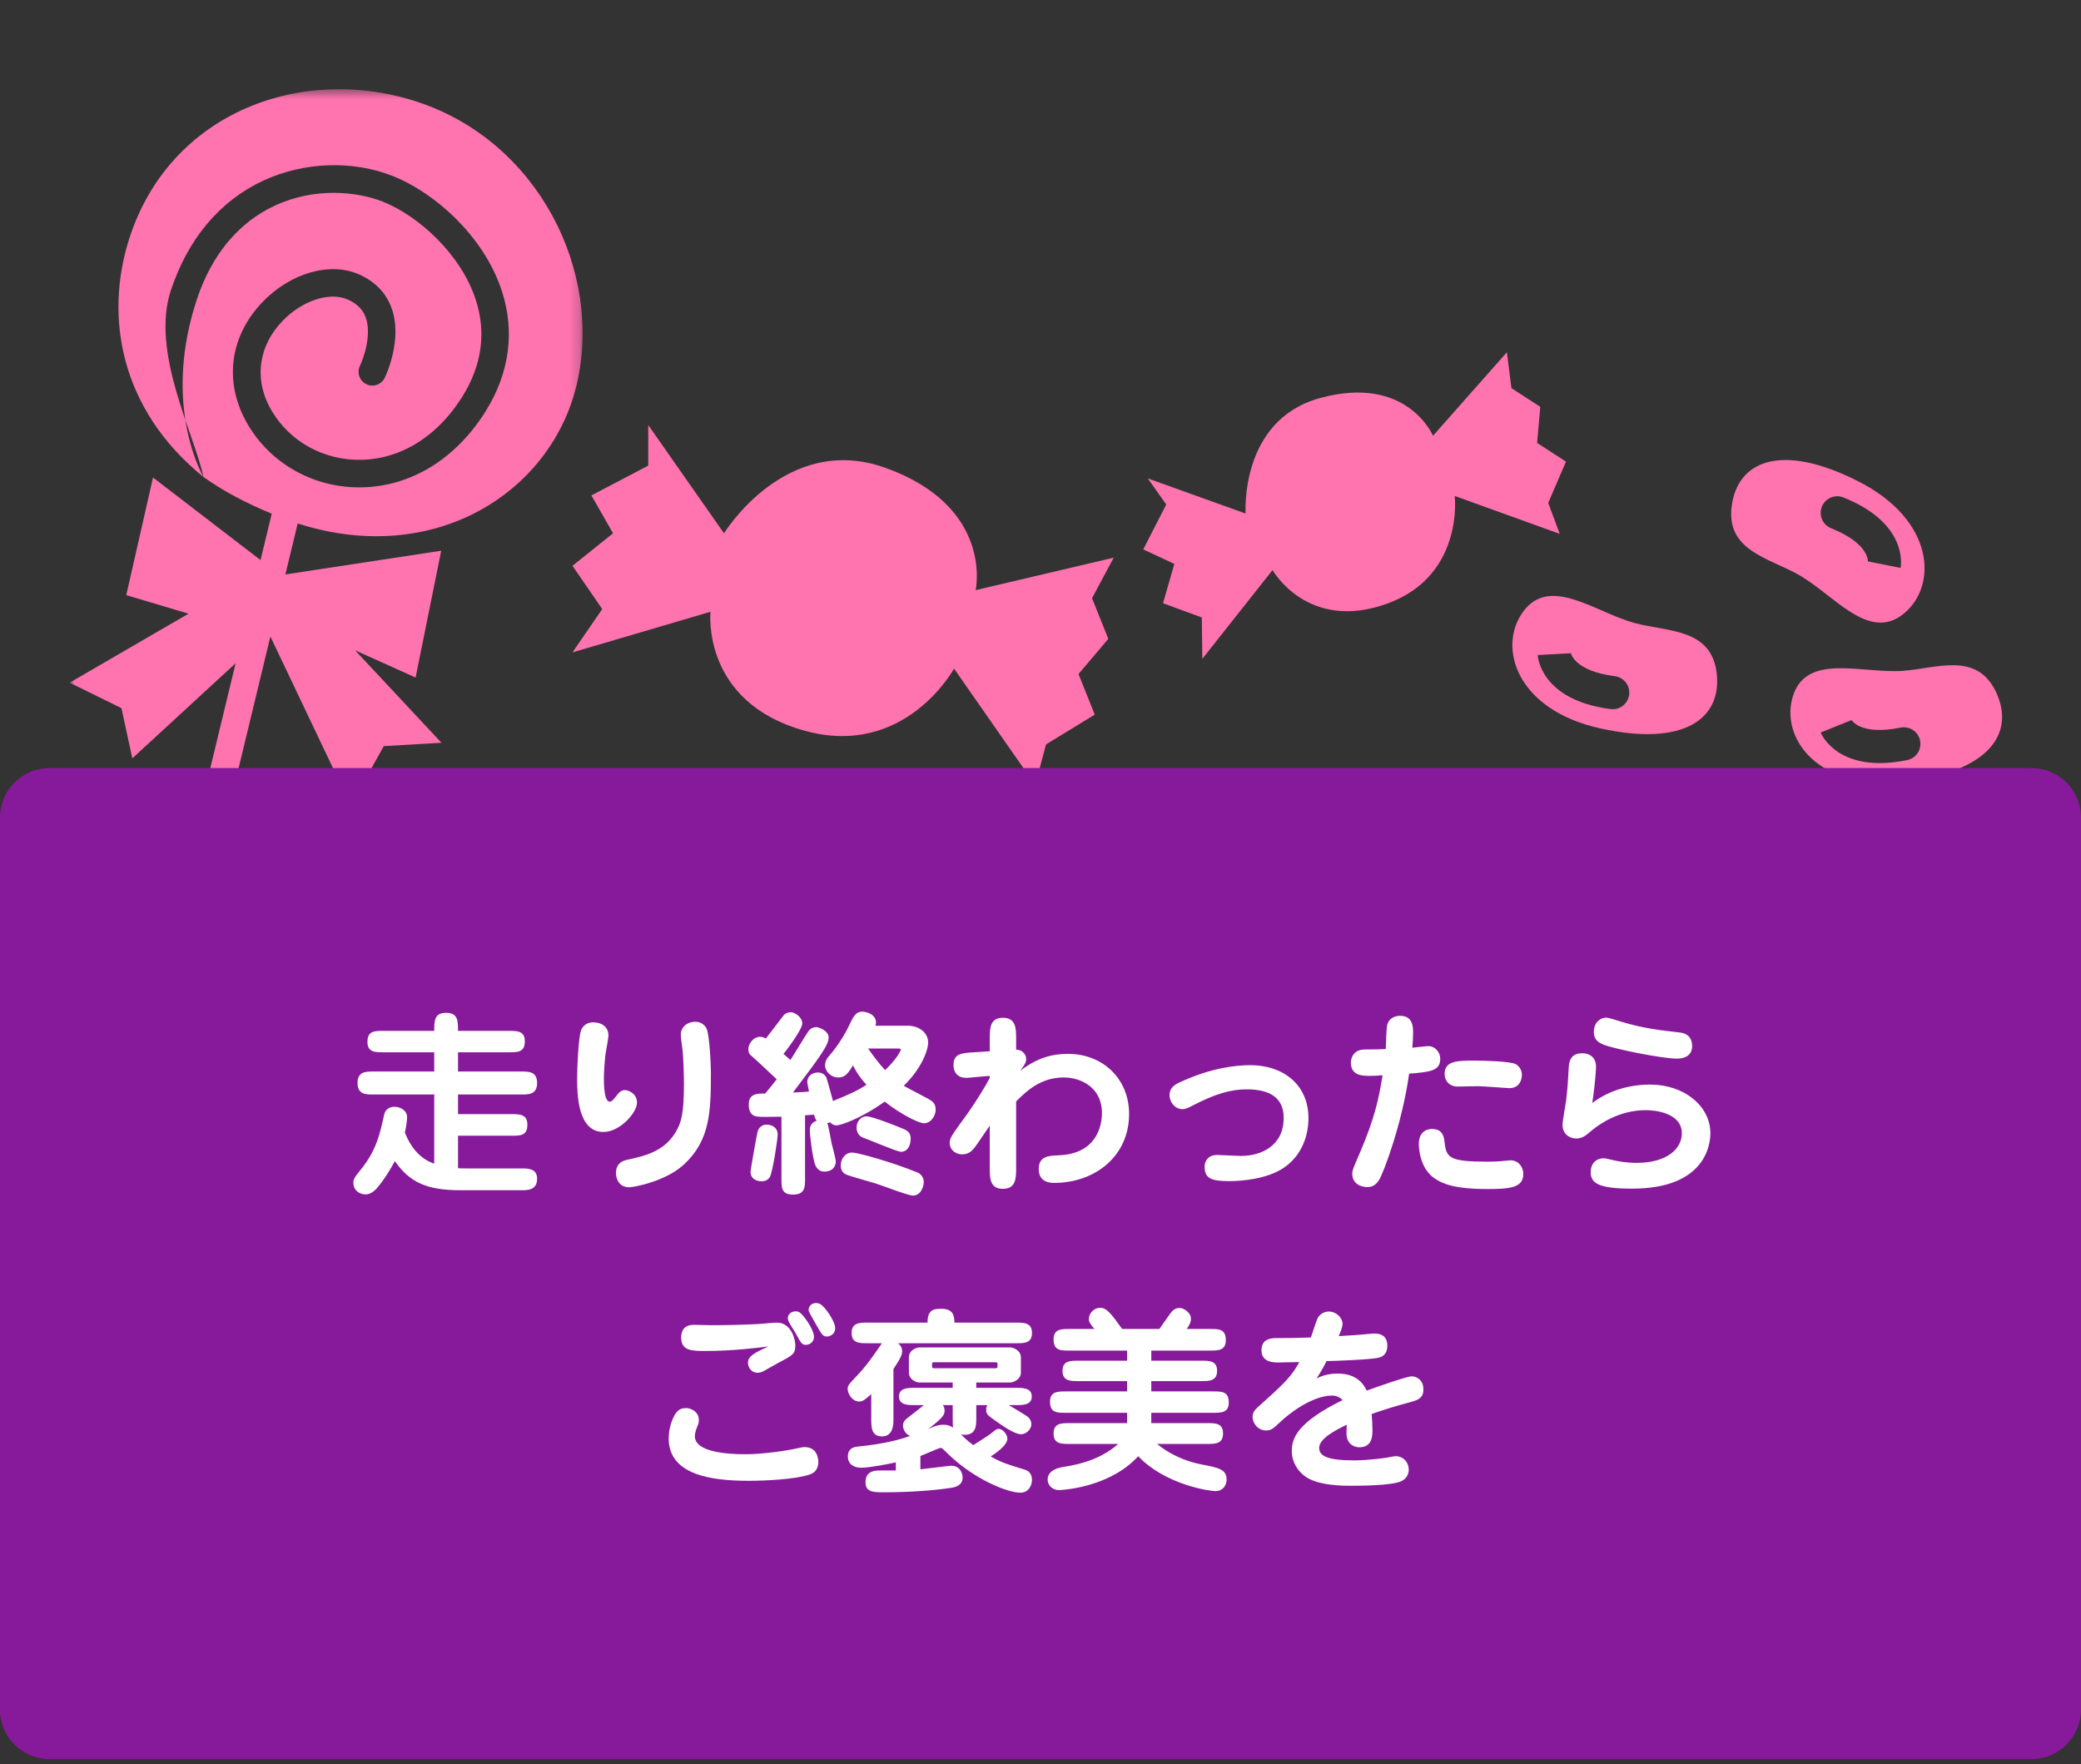 <?xml version="1.0" encoding="UTF-8" standalone="no"?>
<svg width="210px" height="178px" viewBox="0 0 210 178" version="1.1" xmlns="http://www.w3.org/2000/svg" xmlns:xlink="http://www.w3.org/1999/xlink">
    <rect x="0" y="0" width="210" height="178" fill="#333333" stroke="none"/>
    <!-- Generator: Sketch 3.6.1 (26313) - http://www.bohemiancoding.com/sketch -->
    <title>Page 1 Copy 6</title>
    <desc>Created with Sketch.</desc>
    <defs>
        <path id="path-1" d="M51.794,0.499 L0.023,0.499 L0.023,73.266 L51.794,73.266 L51.794,0.499 L51.794,0.499 Z"></path>
    </defs>
    <g id="Page-1" stroke="none" stroke-width="1" fill="none" fill-rule="evenodd">
        <g id="Page-1-Copy-6" transform="translate(0, 8)">
            <g id="Group-5" transform="translate(7, 0.501)">
                <mask id="mask-2" fill="white">
                    <use xlink:href="#path-1"></use>
                </mask>
                <g id="Clip-4"></g>
                <path d="M35.163,1.789 C23.531,-2.073 10.138,2.791 6.041,15.586 C3.52,23.458 5.126,32.82 13.527,39.624 C12.639,35.349 8.174,27.03 10.241,20.803 C11.971,15.591 15.186,11.766 19.538,9.74 C23.67,7.817 28.589,7.645 32.693,9.281 C36.663,10.862 41.783,15.16 43.643,20.859 C44.983,24.965 44.41,29.175 41.986,33.032 C38.78,38.136 33.894,40.916 28.581,40.66 C23.884,40.435 19.689,37.741 17.628,33.632 C15.631,29.649 16.319,25.3 19.47,21.998 C22.289,19.043 26.303,17.889 29.233,19.188 C30.852,19.907 31.956,21.049 32.514,22.581 C33.675,25.768 31.898,29.469 31.822,29.625 C31.485,30.314 30.653,30.601 29.965,30.263 C29.276,29.927 28.99,29.095 29.326,28.406 C29.699,27.633 30.532,25.242 29.902,23.523 C29.607,22.72 29.02,22.132 28.106,21.727 C26.258,20.907 23.472,21.827 21.479,23.916 C19.174,26.332 18.663,29.499 20.111,32.387 C21.723,35.601 25.018,37.706 28.714,37.886 C32.997,38.092 36.977,35.784 39.634,31.555 C41.633,28.373 42.093,25.065 41.002,21.721 C39.49,17.087 35.161,13.254 31.665,11.861 C29.033,10.814 24.775,10.367 20.71,12.259 C17.069,13.953 14.36,17.21 12.877,21.679 C9.517,31.798 12.985,38.65 13.527,39.624 C15.496,41.026 17.808,42.262 20.421,43.334 L19.292,48.012 L8.441,39.683 L5.742,51.55 L12.024,53.423 L0.023,60.385 L5.256,62.955 L6.352,68.02 L16.777,58.425 L13.607,71.55 C13.428,72.296 13.886,73.046 14.632,73.227 C14.649,73.231 14.666,73.234 14.683,73.238 C15.412,73.385 16.132,72.93 16.308,72.202 L20.286,55.73 L28.399,72.774 L31.727,66.786 L37.547,66.447 L28.835,57.12 L34.94,59.867 L37.524,47.069 L21.799,49.463 L23.042,44.318 C36.885,48.77 48.723,41.122 51.231,30.159 C53.812,18.874 47.354,5.837 35.163,1.789" id="Fill-3" fill="#FF73AF" mask="url(#mask-2)"></path>
            </g>
            <path d="M73.062,45.812 C73.062,45.812 79.313,35.58 89.386,39.218 C100.314,43.163 98.459,51.547 98.459,51.547 L112.387,48.27 L110.202,52.365 L111.841,56.462 L108.837,60.013 L110.475,64.109 L105.56,67.112 L104.467,71.209 L96.275,59.465 C96.275,59.465 91.36,68.51 81.255,65.748 C70.738,62.873 71.697,53.731 71.697,53.731 L57.769,57.828 L60.773,53.459 L57.769,49.089 L61.865,45.812 L59.681,41.989 L65.415,38.984 L65.415,34.888 L73.062,45.812 Z" id="Fill-6" fill="#FF73AF"></path>
            <path d="M125.697,43.818 C125.697,43.818 125.066,34.41 133.186,32.172 C141.994,29.745 144.609,35.97 144.609,35.97 L152.065,27.542 L152.522,31.164 L155.434,33.051 L155.116,36.694 L158.028,38.581 L156.236,42.742 L157.394,45.868 L146.802,42.047 C146.802,42.047 147.752,50.086 140.009,52.9 C131.95,55.828 128.416,49.523 128.416,49.523 L121.332,58.477 L121.277,54.307 L117.365,52.866 L118.507,48.901 L115.369,47.438 L117.687,42.906 L115.827,40.275 L125.697,43.818 Z" id="Fill-8" fill="#FF73AF"></path>
            <path d="M164.403,62.104 C164.294,62.947 163.575,63.562 162.746,63.562 C162.675,63.562 162.603,63.558 162.53,63.548 C155.499,62.641 155.182,58.283 155.172,58.097 L158.512,57.916 C158.512,57.916 158.513,57.889 158.505,57.841 C158.517,57.917 158.843,59.7 162.959,60.231 C163.874,60.349 164.521,61.187 164.403,62.104 M173.235,59.926 C172.703,55.405 168.332,55.764 164.992,54.874 C161.003,53.81 156.43,50.032 153.718,53.701 C151.068,57.286 153.026,63.649 161.535,65.51 C170.044,67.372 173.767,64.446 173.235,59.926" id="Fill-10" fill="#FF73AF"></path>
            <path d="M193.761,66.727 C193.93,67.56 193.447,68.374 192.663,68.642 C192.596,68.665 192.527,68.684 192.454,68.699 C185.507,70.108 183.8,66.086 183.731,65.913 L186.833,64.664 C186.833,64.664 186.826,64.638 186.803,64.595 C186.839,64.663 187.723,66.245 191.789,65.42 C192.695,65.237 193.577,65.821 193.761,66.727 M201.418,61.816 C199.456,57.708 195.434,59.459 191.985,59.693 C187.867,59.974 182.319,57.874 180.936,62.221 C179.585,66.469 183.491,71.86 192.146,70.876 C200.8,69.892 203.38,65.923 201.418,61.816" id="Fill-12" fill="#FF73AF"></path>
            <path d="M183.851,43.127 C184.167,42.337 185.017,41.921 185.819,42.128 C185.888,42.146 185.956,42.168 186.025,42.195 C192.608,44.827 191.829,49.126 191.792,49.308 L188.512,48.652 C188.512,48.652 188.504,48.677 188.5,48.726 C188.507,48.649 188.636,46.841 184.783,45.301 C183.925,44.958 183.508,43.985 183.851,43.127 M174.755,43.034 C174.143,47.545 178.466,48.287 181.478,49.982 C185.076,52.007 188.563,56.805 192.104,53.928 C195.563,51.118 195.254,44.467 187.478,40.543 C179.701,36.619 175.367,38.524 174.755,43.034" id="Fill-14" fill="#FF73AF"></path>
            <path d="M205,169.501 L5,169.501 C2.239,169.501 0,167.262 0,164.501 L0,74.501 C0,71.74 2.239,69.501 5,69.501 L205,69.501 C207.761,69.501 210,71.74 210,74.501 L210,164.501 C210,167.262 207.761,169.501 205,169.501" id="Fill-1" fill="#871A9A"></path>
        </g>
        <path d="M47.1,117.9 C46.82,117.9 46.46,117.9 46.22,117.88 L46.22,114.6 L51.62,114.6 C52.52,114.6 53.22,114.6 53.22,113.48 C53.22,112.44 52.44,112.42 51.62,112.42 L46.22,112.42 L46.22,110.44 L52.6,110.44 C53.36,110.44 54.2,110.44 54.2,109.28 C54.2,108.12 53.36,108.12 52.6,108.12 L46.22,108.12 L46.22,106.18 L51.36,106.18 C52.26,106.18 52.96,106.18 52.96,105.06 C52.96,104.02 52.18,104.02 51.36,104.02 L46.22,104.02 C46.22,103.02 46.22,102.2 45.02,102.2 C43.82,102.2 43.82,103.02 43.82,104.02 L38.68,104.02 C37.78,104.02 37.08,104.02 37.08,105.14 C37.08,106.18 37.86,106.18 38.68,106.18 L43.82,106.18 L43.82,108.12 L37.68,108.12 C36.92,108.12 36.08,108.12 36.08,109.28 C36.08,110.44 36.92,110.44 37.68,110.44 L43.82,110.44 L43.82,117.42 C41.88,116.78 41.08,114.86 40.86,114.28 C41.06,113.38 41.08,112.82 41.08,112.74 C41.08,112 40.32,111.68 39.84,111.68 C39.68,111.68 38.94,111.68 38.76,112.5 C38.34,114.4 38,116.04 36.44,117.98 C35.78,118.78 35.66,119 35.66,119.36 C35.66,120.04 36.2,120.52 36.9,120.52 C37.48,120.52 37.92,120.02 38.06,119.86 C38.76,119.06 39.58,117.7 39.84,117.16 C41.36,119.32 43.08,120.1 46.48,120.1 L52.6,120.1 C53.24,120.1 54.2,120.1 54.2,118.94 C54.2,117.9 53.28,117.9 52.6,117.9 L47.1,117.9 Z M63.44,110.08 C63.26,110 63.1,110 63.02,110 C62.66,110 62.4,110.32 62.28,110.48 C61.82,111.06 61.74,111.16 61.52,111.16 C60.96,111.16 60.94,109.38 60.94,108.86 C60.94,108.24 61,107.28 61.1,106.38 C61.14,106.1 61.4,104.78 61.4,104.48 C61.4,103.8 60.94,103.16 59.82,103.16 C59.2,103.16 58.78,103.56 58.64,103.96 C58.38,104.64 58.24,107.58 58.24,108.88 C58.24,110.46 58.32,114.22 60.88,114.22 C62.62,114.22 64.28,112.22 64.28,111.28 C64.28,110.88 64.14,110.36 63.44,110.08 L63.44,110.08 Z M71.74,108.26 C71.74,107.44 71.6,104.34 71.28,103.74 C71.14,103.48 70.76,103.1 70.2,103.1 C69.3,103.1 68.7,103.66 68.7,104.42 C68.7,104.6 68.82,105.56 68.86,105.8 C68.98,106.74 69.02,108.84 69.02,109.3 C69.02,112.44 68.74,113.32 68.16,114.28 C66.96,116.24 64.98,116.66 63.24,117.04 C62.46,117.2 62.16,117.72 62.16,118.36 C62.16,118.88 62.42,119.8 63.5,119.8 C63.92,119.8 67.14,119.24 69.02,117.5 C71.64,115.08 71.74,112.22 71.74,108.26 L71.74,108.26 Z M88.34,103.5 C88.36,103.42 88.4,103.32 88.4,103.18 C88.4,102.34 87.42,102.08 87.02,102.08 C86.38,102.08 86.14,102.52 85.7,103.44 C85.3,104.32 84.54,105.54 83.76,106.44 C83.52,106.72 83.26,107 83.26,107.52 C83.26,108.06 83.82,108.72 84.56,108.72 C85.24,108.72 85.5,108.44 86.08,107.5 C86.5,108.36 87.04,109.04 87.44,109.46 C86.48,110.08 85.9,110.34 84.06,111.1 C83.78,110.08 83.44,108.82 83.4,108.74 C83.24,108.4 82.9,108.22 82.56,108.22 C81.98,108.22 81.46,108.56 81.46,109.2 C81.46,109.28 81.62,110 81.64,110.14 C81.26,110.18 81.02,110.2 80.02,110.24 C82.68,106.72 83.62,105.46 83.62,104.7 C83.62,103.92 82.48,103.64 82.42,103.64 C82.06,103.64 81.8,103.76 81.58,104.06 C81.26,104.5 80.04,106.56 79.76,106.96 C79.6,106.8 79.54,106.76 79.06,106.34 C79.46,105.88 80.96,103.84 80.96,103.28 C80.96,102.6 80.18,102.14 79.8,102.14 C79.48,102.14 79.18,102.28 78.98,102.58 C78.72,102.94 77.52,104.48 77.28,104.8 C77.16,104.72 77,104.62 76.7,104.62 C75.98,104.62 75.52,105.38 75.52,105.84 C75.52,106.28 75.66,106.4 75.9,106.6 C76.3,106.94 77.96,108.52 78.38,108.9 C78.12,109.24 77.8,109.66 77.22,110.34 C76.46,110.34 75.56,110.32 75.56,111.44 C75.56,111.92 75.66,112.54 76.36,112.66 C76.7,112.72 77.72,112.7 78.86,112.68 L78.86,118.94 C78.86,119.86 78.86,120.54 80.04,120.54 C81.24,120.54 81.24,119.76 81.24,118.94 L81.24,112.54 C81.8,112.5 81.96,112.48 82.16,112.48 C82.22,112.78 82.26,112.88 82.42,113.08 C82,113.22 81.72,113.54 81.72,114 C81.72,114.52 82,116.92 82.28,117.58 C82.42,117.9 82.7,118.22 83.16,118.22 C84.14,118.22 84.34,117.56 84.34,117.22 C84.34,116.92 83.98,115.62 83.92,115.36 C83.88,115.1 83.58,113.56 83.52,113.42 C83.5,113.36 83.48,113.36 83.46,113.34 C83.58,113.32 83.66,113.28 83.76,113.24 C83.98,113.48 84.2,113.56 84.42,113.56 C84.72,113.56 86.68,113 89.28,111.16 C90.88,112.42 92.7,113.34 93.24,113.34 C93.98,113.34 94.42,112.54 94.42,112 C94.42,111.34 94.14,111.14 93.6,110.84 C93.22,110.62 91.52,109.76 91.2,109.56 C92.9,107.92 93.66,106.06 93.66,105.2 C93.66,103.98 92.42,103.5 91.7,103.5 L88.34,103.5 Z M90.38,105.8 C90.76,105.8 90.9,105.8 90.9,105.92 C90.9,106.04 90.46,106.9 89.32,107.98 C88.7,107.32 88.14,106.56 87.6,105.8 L90.38,105.8 Z M77.6,113.5 C76.78,113.36 76.52,113.98 76.48,114.1 C76.38,114.38 75.74,118.04 75.74,118.22 C75.74,119.12 76.62,119.2 76.86,119.2 C77.16,119.2 77.5,119.1 77.7,118.74 C77.96,118.28 78.48,114.98 78.48,114.48 C78.48,113.98 78.18,113.6 77.6,113.5 L77.6,113.5 Z M91.9,114.86 C91.9,114.34 91.58,114.1 91.28,113.96 C90.58,113.66 88.02,112.64 87.44,112.64 C86.84,112.64 86.44,113.22 86.44,113.76 C86.44,114.56 87,114.76 87.16,114.82 C87.76,115.02 90.52,116.22 90.92,116.22 C91.58,116.22 91.9,115.6 91.9,114.86 L91.9,114.86 Z M93.22,119.24 C93.22,119.18 93.2,118.56 92.56,118.3 C90.1,117.3 86.62,116.3 85.98,116.3 C85.26,116.3 84.84,116.98 84.84,117.6 C84.84,118.02 85.02,118.34 85.36,118.5 C85.54,118.6 86.58,118.9 88.44,119.44 C89.02,119.62 91.64,120.64 92.12,120.64 C92.94,120.64 93.22,119.72 93.22,119.24 L93.22,119.24 Z M102.96,108.04 C103.26,107.62 103.56,107.26 103.56,106.88 C103.56,106.42 103.2,105.92 102.54,105.92 L102.54,104.82 C102.54,103.8 102.54,102.7 101.2,102.7 C99.88,102.7 99.88,103.8 99.88,104.82 L99.88,106.08 L98.28,106.18 C97.02,106.26 96.22,106.32 96.22,107.48 C96.22,107.62 96.22,108.76 97.52,108.76 C97.72,108.76 97.78,108.74 98.48,108.68 L99.88,108.56 L99.88,108.74 C99.6,109.38 98.38,111.32 97.64,112.36 C96.02,114.58 95.84,114.82 95.84,115.32 C95.84,116.08 96.5,116.48 97.08,116.48 C97.9,116.48 98.24,115.98 98.72,115.28 L99.88,113.58 L99.88,117.84 C99.88,118.86 99.88,119.96 101.2,119.96 C102.54,119.96 102.54,118.86 102.54,117.84 L102.54,111.14 C103.5,110.18 104.96,108.72 107.34,108.72 C109.04,108.72 111.2,109.7 111.2,112.3 C111.2,113.78 110.54,116.46 106.78,116.58 C105.88,116.62 104.82,116.64 104.82,117.96 C104.82,119.36 106.08,119.36 106.38,119.36 C110.46,119.36 113.94,116.7 113.94,112.4 C113.94,108.94 111.38,106.34 107.76,106.34 C106.1,106.34 104.62,106.78 102.96,108.04 L102.96,108.04 Z M121.56,117.66 C121.56,118.9 122.16,119.18 124.06,119.18 C125.36,119.18 127.78,118.96 129.42,117.92 C131.52,116.58 132.04,114.34 132.04,112.84 C132.04,109.4 129.44,107.48 126.18,107.48 C124.72,107.48 122.26,107.74 119.12,109.18 C118.68,109.38 118.02,109.68 118.02,110.52 C118.02,111.2 118.58,111.92 119.32,111.92 C119.66,111.92 119.96,111.76 120.42,111.52 C122.64,110.38 124.18,109.92 125.82,109.92 C128.14,109.92 129.54,110.76 129.54,112.8 C129.54,115.62 127.28,116.64 125.22,116.64 C124.84,116.64 123.08,116.54 122.84,116.54 C121.58,116.54 121.56,117.64 121.56,117.66 L121.56,117.66 Z M139.84,105.86 C139.04,105.88 138.54,105.9 137.7,105.9 C136.68,105.9 136.32,106.66 136.32,107.22 C136.32,108.56 137.54,108.56 138.2,108.56 C138.62,108.56 139.08,108.54 139.52,108.5 C139.14,110.84 138.76,112.76 137.18,116.44 C136.54,117.92 136.46,118.12 136.46,118.42 C136.46,119.46 137.34,119.78 137.98,119.78 C138.34,119.78 138.8,119.68 139.18,119.04 C139.62,118.32 141.48,113.44 142.2,108.34 C144.3,108.16 145.34,108.08 145.34,106.84 C145.34,106.18 144.84,105.56 144.12,105.56 C143.9,105.56 142.78,105.7 142.52,105.72 C142.56,105.24 142.6,104.7 142.6,104.22 C142.6,103.68 142.6,102.5 141.3,102.5 C140.4,102.5 140.1,103.08 140.02,103.3 C139.88,103.64 139.88,105.44 139.84,105.86 L139.84,105.86 Z M153.56,108.68 C153.68,107.92 153.18,107.5 152.96,107.38 C152.44,107.08 149.56,107.02 148.84,107.02 C147.12,107.02 145.78,107.02 145.78,108.36 C145.78,108.98 146.18,109.64 147.12,109.64 C147.42,109.64 148.82,109.6 149.14,109.6 C149.64,109.6 152.1,109.8 152.3,109.8 C153.32,109.8 153.52,109 153.56,108.68 L153.56,108.68 Z M144.46,113.92 C144.4,113.92 143.18,113.92 143.18,115.42 C143.18,115.66 143.2,117.88 144.82,118.94 C145.58,119.44 146.78,119.98 150.08,119.98 C152.4,119.98 153.72,119.84 153.72,118.46 C153.72,117.7 153.18,117.08 152.44,117.08 C152.36,117.08 152.28,117.1 152.2,117.1 C151.66,117.14 151.22,117.22 150.14,117.22 C146.18,117.22 145.94,116.82 145.76,115.14 C145.64,113.96 144.88,113.92 144.46,113.92 L144.46,113.92 Z M170.76,105.56 C170.76,104.72 170.28,104.26 169.5,104.18 C167.56,103.96 165.84,103.78 163.56,103.08 C163.26,102.98 162.28,102.68 162.1,102.68 C161.5,102.68 160.84,103.18 160.84,104.12 C160.84,104.76 161.12,105.14 161.84,105.42 C163.06,105.88 167.76,106.82 169.22,106.82 C169.44,106.82 170.76,106.82 170.76,105.56 L170.76,105.56 Z M160.68,111.3 C161,109.2 161.06,107.8 161.06,107.58 C161.06,107.08 160.78,106.28 159.64,106.28 C158.38,106.28 158.32,107.32 158.3,107.82 C158.22,109.26 158.2,109.68 158.04,111.06 C158,111.4 157.68,113.1 157.68,113.5 C157.68,114.46 158.42,114.88 159.06,114.88 C159.68,114.88 160.04,114.58 160.64,114.06 C161.32,113.5 163.32,112.02 166.1,112.02 C166.88,112.02 169.72,112.24 169.72,114.36 C169.72,115.86 168.3,117.34 165.14,117.34 C164.14,117.34 163.2,117.18 162.42,116.98 C162.14,116.92 162.02,116.88 161.82,116.88 C161.06,116.88 160.52,117.42 160.52,118.28 C160.52,119.42 161.38,119.94 164.7,119.94 C172.1,119.94 172.6,115.48 172.6,114.36 C172.6,111.62 169.98,109.44 166.52,109.44 C164.42,109.44 162.34,110.04 160.68,111.3 L160.68,111.3 Z M77.54,135.86 C76.06,136.54 75.48,136.88 75.48,137.5 C75.48,138.02 75.88,138.52 76.42,138.52 C76.68,138.52 76.94,138.42 77.04,138.36 C77.26,138.24 78.3,137.66 78.54,137.52 C80.02,136.74 80.26,136.62 80.26,135.74 C80.26,135.14 79.84,133.46 78.4,133.46 C78.14,133.46 76.82,133.58 76.52,133.6 C75,133.68 73.36,133.72 71.82,133.72 C71.52,133.72 70.38,133.68 70.02,133.68 C68.88,133.68 68.74,134.5 68.74,134.94 C68.74,136.32 69.78,136.32 71.3,136.32 C73.84,136.32 76.74,135.98 77.54,135.86 L77.54,135.86 Z M82.76,131.58 C82.64,131.52 82.48,131.48 82.34,131.48 C81.92,131.48 81.6,131.8 81.6,132.16 C81.6,132.34 81.68,132.46 82.3,133.56 C82.96,134.72 83.04,134.86 83.46,134.86 C83.72,134.86 84.28,134.66 84.28,134.02 C84.28,133.3 83.22,131.82 82.76,131.58 L82.76,131.58 Z M69.3,142.08 C68.82,142.08 68.54,142.16 68.2,142.6 C67.86,143.08 67.48,144.08 67.48,145.14 C67.48,148.84 71.8,149.42 75.56,149.42 C77.16,149.42 80.22,149.28 81.66,148.8 C82.18,148.64 82.58,148.28 82.58,147.5 C82.58,147.08 82.4,146.02 81.2,146.02 C81.06,146.02 80.96,146.02 80.36,146.16 C79.6,146.34 77.1,146.74 75.22,146.74 C73.36,146.74 70.12,146.52 70.12,144.92 C70.12,144.78 70.16,144.46 70.32,144.06 C70.5,143.62 70.52,143.54 70.52,143.28 C70.52,142.3 69.48,142.08 69.3,142.08 L69.3,142.08 Z M80.64,132.4 C80.5,132.32 80.36,132.32 80.28,132.32 C79.92,132.32 79.5,132.56 79.5,133.02 C79.5,133.12 79.54,133.22 79.56,133.28 C79.62,133.46 80.12,134.26 80.24,134.44 C80.86,135.58 80.92,135.7 81.34,135.7 C81.64,135.7 82.14,135.48 82.14,134.88 C82.14,134.14 81.02,132.58 80.64,132.4 L80.64,132.4 Z M92.88,146.92 C93.2,146.8 94.8,146.1 94.88,146.1 C95.06,146.1 95.12,146.16 95.66,146.7 C98.38,149.34 101.74,150.62 102.96,150.62 C103.76,150.62 104.14,149.94 104.14,149.32 C104.14,148.68 103.76,148.4 103.42,148.3 C101.76,147.78 101.12,147.62 99.98,146.96 C100.26,146.78 101.66,145.9 101.66,145.16 C101.66,144.78 101.22,144.18 100.78,144.18 C100.68,144.18 100.54,144.22 100.44,144.3 C100.16,144.52 100.02,144.64 99.8,144.8 C99.58,144.96 98.46,145.66 98.22,145.82 C97.62,145.38 97.34,145.1 96.96,144.72 C97.06,144.76 97.16,144.78 97.32,144.78 C98.52,144.78 98.52,143.84 98.52,143.1 L98.52,141.78 L99.66,141.78 C99.58,141.88 99.52,141.96 99.52,142.24 C99.52,142.72 99.64,142.8 100.74,143.56 C101.14,143.84 102.38,144.72 103.02,144.72 C103.66,144.72 104.08,144.12 104.08,143.72 C104.08,143.36 103.88,143.04 103.54,142.84 C103.3,142.68 102.08,141.94 101.8,141.78 L102.54,141.78 C103.2,141.78 104.12,141.78 104.12,140.92 C104.12,140.04 103.22,140.04 102.54,140.04 L98.52,140.04 L98.52,139.5 L101.94,139.5 C102.28,139.5 103.02,139.18 103.02,138.5 L103.02,136.96 C103.02,136.28 102.28,135.96 101.94,135.96 L92.78,135.96 C92.46,135.96 91.72,136.26 91.72,136.96 L91.72,138.5 C91.72,139.2 92.46,139.5 92.78,139.5 L96.14,139.5 L96.14,140.04 L92.3,140.04 C91.64,140.04 90.72,140.04 90.72,140.9 C90.72,141.78 91.62,141.78 92.3,141.78 L93.22,141.78 C93.08,141.92 92.04,142.72 91.66,143.02 C91.36,143.24 91.12,143.48 91.12,143.84 C91.12,144.22 91.38,144.72 91.84,144.9 C90.84,145.24 89.42,145.68 86.46,145.98 C86.1,146.02 85.56,146.2 85.56,146.96 C85.56,147.76 86.18,148.1 86.92,148.1 C87.78,148.1 89.68,147.72 90.4,147.56 L90.4,148.38 L88.8,148.38 C88.38,148.38 87.34,148.38 87.34,149.56 C87.34,150.58 88.16,150.58 89.22,150.58 C91.84,150.58 94.42,150.38 96.04,150.12 C96.3,150.08 97.14,149.94 97.14,149.08 C97.14,148.72 96.92,147.9 95.98,147.9 C95.76,147.9 93.36,148.22 92.88,148.26 L92.88,146.92 Z M96.14,141.78 L96.14,143.1 C96.14,143.76 96.14,143.84 96.2,144.06 C96.04,143.96 95.72,143.76 95.2,143.76 C94.64,143.76 94.14,143.98 93.68,144.18 C95.24,143.02 95.32,142.7 95.32,142.34 C95.32,142.02 95.22,141.9 95.14,141.78 L96.14,141.78 Z M100.44,137.46 C100.5,137.46 100.66,137.46 100.66,137.58 L100.66,137.94 C100.66,138.06 100.5,138.06 100.44,138.06 L94.26,138.06 C94.2,138.06 94.06,138.06 94.06,137.94 L94.06,137.58 C94.06,137.46 94.2,137.46 94.26,137.46 L100.44,137.46 Z M87.54,133.46 C86.72,133.46 85.94,133.48 85.94,134.5 C85.94,135.54 86.72,135.54 87.54,135.54 L89,135.54 C87.88,137.16 87.42,137.82 86.42,138.88 C85.62,139.72 85.54,139.82 85.54,140.16 C85.54,140.62 86,141.42 86.7,141.42 C87.06,141.42 87.28,141.24 87.92,140.68 L87.92,143.2 C87.92,143.96 87.92,144.94 89,144.94 C90.16,144.94 90.16,143.68 90.16,143.22 L90.16,138.14 C90.84,137.14 91.04,136.68 91.04,136.36 C91.04,135.88 90.76,135.66 90.62,135.54 L102.54,135.54 C103.36,135.54 104.14,135.54 104.14,134.5 C104.14,133.48 103.36,133.46 102.54,133.46 L96.32,133.46 C96.3,132.64 96.12,132.06 94.96,132.06 C94.14,132.06 93.6,132.22 93.6,133.46 L87.54,133.46 Z M121.82,145.7 C122.64,145.7 123.42,145.7 123.42,144.64 C123.42,143.6 122.66,143.6 121.82,143.6 L116.18,143.6 L116.18,142.56 L122.4,142.56 C123.22,142.56 124,142.56 124,141.52 C124,140.4 123.3,140.4 122.4,140.4 L116.18,140.4 L116.18,139.36 L121.22,139.36 C122.02,139.36 122.82,139.36 122.82,138.32 C122.82,137.3 122.02,137.3 121.22,137.3 L116.18,137.3 L116.18,136.28 L122.1,136.28 C122.92,136.28 123.7,136.28 123.7,135.24 C123.7,134.1 123.02,134.1 122.1,134.1 L119.76,134.1 C120.02,133.7 120.18,133.46 120.18,133.04 C120.18,132.46 119.46,131.98 119.04,131.98 C118.52,131.98 118.28,132.3 118.08,132.56 C117.92,132.8 117.16,133.88 117,134.1 L113.24,134.1 C112.12,132.54 111.68,131.96 111,131.96 C110.52,131.96 109.88,132.4 109.88,133.14 C109.88,133.36 110.02,133.6 110.44,134.1 L107.92,134.1 C107.1,134.1 106.32,134.1 106.32,135.14 C106.32,136.28 107.02,136.28 107.92,136.28 L113.74,136.28 L113.74,137.3 L108.82,137.3 C108.02,137.3 107.22,137.3 107.22,138.32 C107.22,139.36 108.02,139.36 108.82,139.36 L113.74,139.36 L113.74,140.4 L107.56,140.4 C106.74,140.4 105.96,140.4 105.96,141.44 C105.96,142.56 106.66,142.56 107.56,142.56 L113.74,142.56 L113.74,143.6 L107.92,143.6 C107.1,143.6 106.32,143.6 106.32,144.66 C106.32,145.7 107.1,145.7 107.92,145.7 L112.84,145.7 C111.32,147.06 109.34,147.72 107.32,148.02 C106.6,148.12 105.72,148.46 105.72,149.3 C105.72,149.86 106.2,150.36 106.86,150.36 C106.88,150.36 110.36,150.26 113.28,148.3 C113.56,148.1 114.14,147.72 114.86,146.94 C117.6,149.82 122.06,150.46 122.66,150.46 C123.38,150.46 123.78,149.9 123.78,149.3 C123.78,148.26 122.98,148.1 121.2,147.76 C119.46,147.42 117.9,146.64 116.76,145.7 L121.82,145.7 Z M133.86,137.34 C134.96,137.32 138.4,137.18 139.12,137 C139.34,136.94 140,136.78 140,135.78 C140,134.94 139.5,134.56 138.74,134.56 C138.66,134.56 138.58,134.56 138.12,134.6 C137.38,134.68 135.92,134.78 135.1,134.82 C135.2,134.56 135.48,133.96 135.48,133.58 C135.48,133 134.88,132.34 134.08,132.34 C133.78,132.34 133.28,132.48 132.98,132.98 C132.84,133.24 132.4,134.66 132.28,134.96 C131.14,135 129.98,135.02 128.84,135.02 C128.4,135.02 127.3,135.02 127.3,136.24 C127.3,137.48 128.52,137.48 129.04,137.48 C129.12,137.48 130.82,137.44 131.12,137.44 C130.3,138.96 129.48,139.7 126.92,142 C126.6,142.28 126.4,142.56 126.4,142.98 C126.4,143.58 126.92,144.34 127.76,144.34 C128.28,144.34 128.5,144.14 129.18,143.5 C130,142.7 132.4,140.82 134.42,140.82 C134.8,140.82 135.24,140.98 135.48,141.28 C130.9,143.54 130.36,145.12 130.36,146.42 C130.36,147.54 130.96,148.38 131.58,148.88 C132.84,149.92 135.54,149.92 136.26,149.92 C137.08,149.92 140.34,149.92 141.36,149.48 C142.04,149.2 142.16,148.6 142.16,148.32 C142.16,147.52 141.58,146.94 140.86,146.94 C140.54,146.94 140.14,147.06 140,147.08 C139.8,147.1 138.18,147.36 136.64,147.36 C133.98,147.36 133.12,146.92 133.12,146.1 C133.12,145.14 134.84,144.28 135.9,143.76 C135.9,143.88 135.88,144.48 135.88,144.62 C135.88,145.8 136.76,146.04 137.18,146.04 C138.5,146.04 138.5,144.82 138.5,144.3 C138.5,143.82 138.46,143.22 138.42,142.68 C139.56,142.28 140.66,141.92 142.4,141.46 C143.2,141.24 143.64,141 143.64,140.2 C143.64,139.24 142.96,138.88 142.46,138.88 C141.96,138.88 138.74,140.02 137.92,140.32 C137.68,139.84 137.06,138.6 135,138.6 C133.94,138.6 133.32,138.88 132.86,139.08 C133.36,138.34 133.76,137.58 133.86,137.34 L133.86,137.34 Z" id="走り終わったら-copy" fill="#FFFFFF"></path>
    </g>
</svg>